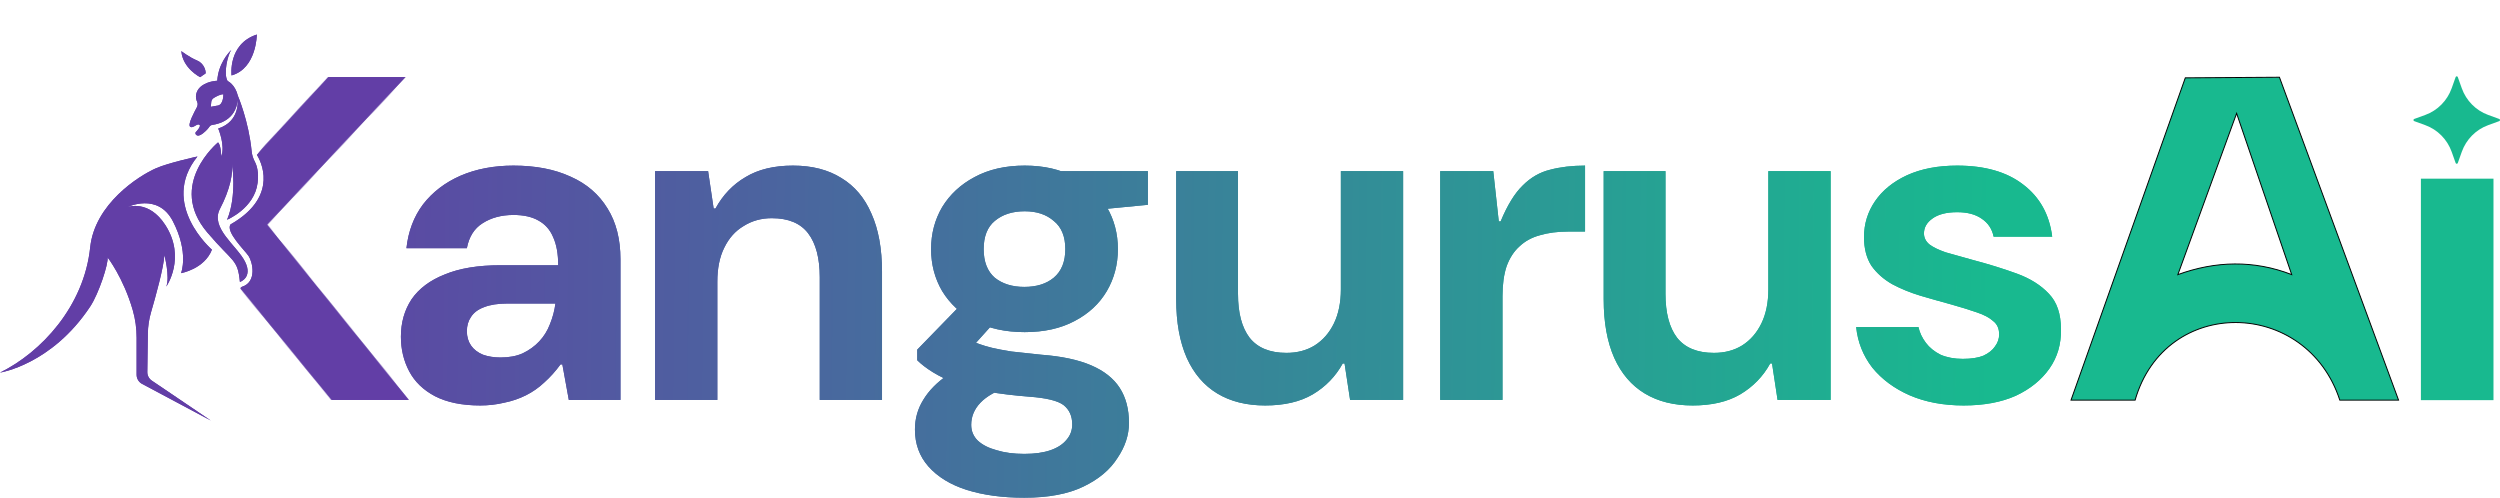 <svg xmlns="http://www.w3.org/2000/svg" width="2563" height="511" viewBox="0 0 2563 511" fill="none"><path d="M492.348 415.677C473.747 415.677 458.3 412.524 446.005 406.219C434.025 399.914 425.198 391.402 419.523 380.683C413.848 369.964 411.011 358.142 411.011 345.216C411.011 330.714 414.636 317.946 421.887 306.912C429.454 295.878 440.803 287.366 455.935 281.376C471.068 275.071 490.141 271.919 513.155 271.919H572.266C572.266 260.254 570.532 250.639 567.064 243.072C563.911 235.506 558.867 229.831 551.932 226.048C545.311 222.265 536.799 220.374 526.396 220.374C514.101 220.374 503.539 223.211 494.712 228.886C486.2 234.245 480.841 242.757 478.634 254.422H416.686C418.577 237.082 424.252 222.108 433.71 209.497C443.483 196.887 456.251 187.114 472.013 180.178C488.092 173.243 506.219 169.775 526.396 169.775C549.094 169.775 568.64 173.558 585.034 181.124C601.427 188.375 614.038 199.251 622.865 213.753C631.692 227.94 636.106 245.279 636.106 265.771V410.002H583.142L576.522 373.59H574.63C569.586 380.525 564.069 386.673 558.079 392.032C552.404 397.392 546.099 401.805 539.164 405.273C532.228 408.741 524.819 411.263 516.938 412.839C509.056 414.731 500.86 415.677 492.348 415.677ZM513.155 366.496C521.982 366.496 529.548 365.078 535.853 362.24C542.474 359.088 548.149 354.989 552.877 349.945C557.606 344.901 561.232 339.069 563.754 332.448C566.591 325.513 568.483 318.419 569.428 311.168H520.248C510.475 311.168 502.436 312.429 496.131 314.951C490.141 317.158 485.727 320.468 482.89 324.882C480.053 328.98 478.634 333.867 478.634 339.542C478.634 345.216 480.053 350.103 482.89 354.201C485.727 358.299 489.826 361.452 495.185 363.659C500.544 365.55 506.534 366.496 513.155 366.496ZM671.58 410.002V175.449H725.962L731.637 213.753H733.528C741.094 199.882 751.34 189.163 764.266 181.597C777.191 173.715 793.427 169.775 812.973 169.775C832.519 169.775 849.071 174.031 862.627 182.543C876.183 190.739 886.429 202.877 893.364 218.955C900.615 235.033 904.241 254.895 904.241 278.539V410.002H840.401V284.214C840.401 264.668 836.46 249.693 828.579 239.289C820.697 228.886 808.244 223.684 791.221 223.684C780.502 223.684 770.886 226.364 762.374 231.723C753.862 236.767 747.242 244.176 742.513 253.949C737.784 263.407 735.42 275.071 735.42 288.943V410.002H671.58ZM1050.07 510.254C1027.69 510.254 1007.98 507.575 990.96 502.215C974.252 496.856 961.168 488.817 951.711 478.098C942.568 467.694 937.997 455.084 937.997 440.267C937.997 429.233 940.834 419.144 946.509 410.002C952.184 400.544 960.538 392.032 971.572 384.466C982.606 376.585 996.162 369.806 1012.24 364.132L1035.41 395.815C1021.54 400.544 1011.45 406.219 1005.15 412.839C998.842 419.46 995.689 427.026 995.689 435.538C995.689 441.843 997.896 447.203 1002.31 451.616C1007.04 456.03 1013.5 459.34 1021.7 461.547C1029.89 464.069 1039.35 465.33 1050.07 465.33C1060.79 465.33 1069.78 464.069 1077.03 461.547C1084.28 459.025 1089.79 455.399 1093.58 450.67C1097.36 446.257 1099.25 441.055 1099.25 435.065C1099.25 426.553 1096.26 419.933 1090.27 415.204C1084.28 410.79 1072.61 407.953 1055.27 406.692C1039.2 405.431 1025.01 403.697 1012.71 401.49C1000.42 398.968 989.542 396.131 980.084 392.978C970.941 389.51 963.06 385.727 956.44 381.629C949.819 377.53 944.46 373.432 940.361 369.334V358.457L990.96 306.439L1028.32 320.626L977.247 377.373L994.271 348.999C997.423 350.26 1000.73 351.521 1004.2 352.782C1007.67 354.043 1011.93 355.305 1016.97 356.566C1022.33 357.827 1028.95 359.088 1036.83 360.349C1045.03 361.294 1055.27 362.398 1067.57 363.659C1088.38 365.235 1105.4 368.861 1118.64 374.535C1131.88 380.21 1141.65 387.934 1147.96 397.707C1154.26 407.48 1157.42 419.46 1157.42 433.646C1157.42 445.941 1153.48 457.921 1145.59 469.586C1138.03 481.566 1126.36 491.339 1110.6 498.905C1094.84 506.471 1074.66 510.254 1050.07 510.254ZM1050.54 340.487C1030.68 340.487 1013.5 336.704 999 329.138C984.813 321.572 973.779 311.326 965.897 298.4C958.331 285.475 954.548 271.13 954.548 255.367C954.548 239.605 958.331 225.26 965.897 212.335C973.779 199.409 984.813 189.163 999 181.597C1013.5 173.715 1030.68 169.775 1050.54 169.775C1070.41 169.775 1087.43 173.715 1101.62 181.597C1116.12 189.163 1127.15 199.409 1134.72 212.335C1142.28 225.26 1146.07 239.605 1146.07 255.367C1146.07 271.13 1142.28 285.475 1134.72 298.4C1127.15 311.326 1116.12 321.572 1101.62 329.138C1087.43 336.704 1070.41 340.487 1050.54 340.487ZM1050.07 294.144C1062.68 294.144 1072.77 290.992 1080.34 284.687C1088.22 278.066 1092.16 268.293 1092.16 255.367C1092.16 242.442 1088.22 232.826 1080.34 226.521C1072.77 219.901 1062.84 216.591 1050.54 216.591C1037.93 216.591 1027.69 219.901 1019.81 226.521C1012.24 232.826 1008.46 242.442 1008.46 255.367C1008.46 268.293 1012.24 278.066 1019.81 284.687C1027.69 290.992 1037.78 294.144 1050.07 294.144ZM1088.85 218.482L1078.44 175.449H1176.81V209.97L1088.85 218.482ZM1297.1 415.677C1277.87 415.677 1261.48 411.578 1247.92 403.382C1234.36 395.185 1223.96 383.047 1216.71 366.969C1209.46 350.576 1205.83 330.557 1205.83 306.912V175.449H1269.2V301.238C1269.2 320.784 1273.14 335.758 1281.02 346.162C1289.22 356.566 1301.83 361.767 1318.85 361.767C1329.89 361.767 1339.5 359.245 1347.7 354.201C1356.21 348.842 1362.83 341.276 1367.56 331.502C1372.29 321.729 1374.65 310.065 1374.65 296.509V175.449H1438.49V410.002H1384.11L1378.44 372.644H1376.55C1369.29 385.885 1359.05 396.446 1345.81 404.327C1332.88 411.894 1316.65 415.677 1297.1 415.677ZM1476.51 410.002V175.449H1530.89L1536.56 226.994H1538.45C1545.39 210.285 1552.96 197.99 1561.15 190.109C1569.35 181.912 1578.65 176.553 1589.05 174.031C1599.77 171.193 1611.75 169.775 1624.99 169.775V237.398H1607.5C1596.78 237.398 1587.16 238.659 1578.65 241.181C1570.45 243.388 1563.52 247.171 1557.84 252.53C1552.17 257.574 1547.75 264.352 1544.6 272.864C1541.76 281.376 1540.35 291.622 1540.35 303.602V410.002H1476.51ZM1735.35 415.677C1716.12 415.677 1699.73 411.578 1686.17 403.382C1672.62 395.185 1662.21 383.047 1654.96 366.969C1647.71 350.576 1644.09 330.557 1644.09 306.912V175.449H1707.45V301.238C1707.45 320.784 1711.39 335.758 1719.28 346.162C1727.47 356.566 1740.08 361.767 1757.11 361.767C1768.14 361.767 1777.76 359.245 1785.95 354.201C1794.46 348.842 1801.08 341.276 1805.81 331.502C1810.54 321.729 1812.91 310.065 1812.91 296.509V175.449H1876.75V410.002H1822.36L1816.69 372.644H1814.8C1807.55 385.885 1797.3 396.446 1784.06 404.327C1771.14 411.894 1754.9 415.677 1735.35 415.677ZM2013.12 415.677C1992.31 415.677 1973.87 412.209 1957.79 405.273C1942.03 398.337 1929.26 388.88 1919.49 376.9C1910.03 364.605 1904.51 350.733 1902.94 335.286H1966.78C1968.04 340.96 1970.56 346.32 1974.34 351.364C1978.13 356.408 1983.17 360.506 1989.48 363.659C1996.1 366.496 2003.66 367.915 2012.17 367.915C2021 367.915 2028.09 366.811 2033.45 364.605C2038.81 362.083 2042.75 358.93 2045.28 355.147C2048.11 351.364 2049.53 347.265 2049.53 342.852C2049.53 336.862 2047.48 332.291 2043.38 329.138C2039.6 325.67 2033.93 322.675 2026.36 320.153C2019.11 317.631 2010.44 314.951 2000.35 312.114C1989.95 309.277 1979.39 306.282 1968.67 303.129C1958.26 299.977 1948.65 296.036 1939.82 291.307C1930.99 286.263 1923.9 279.958 1918.54 272.391C1913.5 264.51 1910.98 254.737 1910.98 243.072C1910.98 229.516 1914.76 217.221 1922.33 206.187C1929.89 195.153 1940.77 186.326 1954.95 179.705C1969.46 173.085 1986.64 169.775 2006.5 169.775C2034.87 169.775 2057.41 176.237 2074.12 189.163C2091.15 202.089 2101.08 219.901 2103.91 242.599H2043.86C2042.28 234.718 2038.18 228.57 2031.56 224.157C2025.26 219.743 2016.9 217.536 2006.5 217.536C1995.47 217.536 1986.95 219.743 1980.96 224.157C1975.29 228.255 1972.45 233.299 1972.45 239.289C1972.45 243.703 1974.34 247.486 1978.13 250.639C1981.91 253.476 1987.43 256.156 1994.68 258.678C2002.24 260.884 2011.23 263.407 2021.63 266.244C2038.34 270.658 2053.63 275.386 2067.5 280.431C2081.37 285.475 2092.41 292.41 2100.6 301.238C2108.8 309.75 2112.9 321.887 2112.9 337.65C2113.21 352.782 2109.27 366.181 2101.08 377.846C2092.88 389.51 2081.37 398.81 2066.56 405.746C2051.74 412.366 2033.93 415.677 2013.12 415.677Z" fill="url(#paint0_linear_104_5)"></path><path d="M232.787 225.273C232.787 225.273 260.817 213.689 264.09 187.531C265.456 176.608 263.333 169.769 261.334 165.963C259.561 162.599 258.372 158.951 258.003 155.17C254.993 124.123 243.902 98.304 243.902 98.304C240.978 86.313 233.372 83.097 233.372 83.097C228.761 75.774 233.535 55.807 237.13 51.211C234.105 54.211 223.743 65.666 222.746 82.8C222.746 82.8 213.725 82.972 206.957 87.899C202.059 91.465 199.639 97.269 201.556 103.011C201.872 103.969 203.727 106.399 201.676 110.296C199.686 114.087 191.922 127.947 195.047 129.994C198.028 131.954 202.26 125.901 204.604 128.043C206.382 129.678 200.89 135.28 200.89 135.28C199.236 136.354 201.287 142.091 207.926 136.828C211.707 133.823 213.644 131.456 214.622 129.975C215.321 128.911 216.457 128.211 217.713 128.034C223.977 127.195 241.692 123.035 243.619 102.694C243.619 102.694 246.15 124.54 223.723 131.758C223.723 131.758 231.133 148.916 226.844 160.428C226.844 160.428 226.647 148.719 223.527 145.992C223.527 145.992 170.828 189.337 212.604 238.425C239.325 269.822 243.619 265.163 245.953 289.055C245.953 289.055 259.417 284.665 251.221 268.283C243.025 251.897 215.23 233.761 225.473 214.154C235.711 194.566 239.219 177.61 237.767 166.783C237.935 167.837 243.15 200.802 232.787 225.273ZM226.58 106.16C225.578 107.564 223.925 108.35 222.199 108.393L216.107 109.519L216.596 104.405C216.788 102.771 217.718 101.314 219.117 100.447C221.715 98.841 226.024 96.517 228.977 96.646C228.977 96.646 229.231 102.469 226.575 106.16H226.58Z" fill="#623EA6"></path><path d="M202.457 160.423C202.457 160.423 172.683 166.917 159.938 172.515C142.358 180.241 97.154 208.916 92.453 253.651C86.092 314.183 42.131 361.31 0 381.986C0 381.986 52.982 373.872 92.467 314.255C101.344 300.855 111.332 270.167 110.278 263.835C110.278 263.835 126.531 284.732 136.131 318.027C138.777 327.195 140.042 336.709 140.042 346.251V384.166C140.042 388.106 142.214 391.725 145.693 393.579L216.113 431.135L155.639 390.22C152.725 388.245 150.995 384.938 151.042 381.415L151.589 341.947C151.69 334.519 152.797 327.138 154.877 320.006C159.574 303.927 167.962 273.761 168.518 261.453C168.518 261.453 174.37 283.687 170.469 293.828C170.469 293.828 190.988 264.425 169.687 231.024C152.524 204.108 130.677 212.299 130.677 212.299C130.677 212.299 161.793 197.082 177.198 226.73C194.065 259.196 185.615 280.03 185.615 280.03C185.615 280.03 209.474 275.88 217.277 255.985C217.277 255.985 163.054 209.174 202.452 160.418L202.457 160.423Z" fill="#623EA6"></path><path d="M237.369 77.336C237.369 77.336 233.467 45.153 263.309 35.404C263.309 35.404 263.112 70.123 237.369 77.336Z" fill="#623EA6"></path><path d="M205.19 79.096C205.19 79.096 187.441 70.321 185.879 52.377C185.879 52.377 194.271 58.852 201.873 61.934C209.092 64.857 211.042 72.272 210.846 75.195L205.19 79.096Z" fill="#623EA6"></path><mask id="mask0_104_5" style="mask-type:alpha" maskUnits="userSpaceOnUse" x="153" y="78" width="266" height="332"><path d="M153.186 410V78.978H217.026V208.55L336.667 78.978H415.639L273.773 230.302L418.95 410H339.977L217.026 259.621V410H153.186Z" fill="url(#paint1_linear_104_5)"></path></mask><g mask="url(#mask0_104_5)"><path d="M236.251 230.114C281.39 204.43 271.337 171.606 263.352 158.735L326.911 74.74H439.016L291.51 230.114L452.783 427.772H315.111C281.348 384.831 235.464 297.966 248.051 294.033C263.785 289.116 258.868 268.465 254.935 262.565C251.001 256.665 231.334 237.981 236.251 230.114Z" fill="#623EA6"></path></g><path d="M492.348 415.677C473.747 415.677 458.3 412.524 446.005 406.219C434.025 399.914 425.198 391.402 419.523 380.683C413.848 369.964 411.011 358.142 411.011 345.216C411.011 330.714 414.636 317.946 421.887 306.912C429.454 295.878 440.803 287.366 455.935 281.376C471.068 275.071 490.141 271.919 513.155 271.919H572.266C572.266 260.254 570.532 250.639 567.064 243.072C563.911 235.506 558.867 229.831 551.932 226.048C545.311 222.265 536.799 220.374 526.396 220.374C514.101 220.374 503.539 223.211 494.712 228.886C486.2 234.245 480.841 242.757 478.634 254.422H416.686C418.577 237.082 424.252 222.108 433.71 209.497C443.483 196.887 456.251 187.114 472.013 180.178C488.092 173.243 506.219 169.775 526.396 169.775C549.094 169.775 568.64 173.558 585.034 181.124C601.427 188.375 614.038 199.251 622.865 213.753C631.692 227.94 636.106 245.279 636.106 265.771V410.002H583.142L576.522 373.59H574.63C569.586 380.525 564.069 386.673 558.079 392.032C552.404 397.392 546.099 401.805 539.164 405.273C532.228 408.741 524.819 411.263 516.938 412.839C509.056 414.731 500.86 415.677 492.348 415.677ZM513.155 366.496C521.982 366.496 529.548 365.078 535.853 362.24C542.474 359.088 548.149 354.989 552.877 349.945C557.606 344.901 561.232 339.069 563.754 332.448C566.591 325.513 568.483 318.419 569.428 311.168H520.248C510.475 311.168 502.436 312.429 496.131 314.951C490.141 317.158 485.727 320.468 482.89 324.882C480.053 328.98 478.634 333.867 478.634 339.542C478.634 345.216 480.053 350.103 482.89 354.201C485.727 358.299 489.826 361.452 495.185 363.659C500.544 365.55 506.534 366.496 513.155 366.496ZM671.58 410.002V175.449H725.962L731.637 213.753H733.528C741.094 199.882 751.34 189.163 764.266 181.597C777.191 173.715 793.427 169.775 812.973 169.775C832.519 169.775 849.071 174.031 862.627 182.543C876.183 190.739 886.429 202.877 893.364 218.955C900.615 235.033 904.241 254.895 904.241 278.539V410.002H840.401V284.214C840.401 264.668 836.46 249.693 828.579 239.289C820.697 228.886 808.244 223.684 791.221 223.684C780.502 223.684 770.886 226.364 762.374 231.723C753.862 236.767 747.242 244.176 742.513 253.949C737.784 263.407 735.42 275.071 735.42 288.943V410.002H671.58ZM1050.07 510.254C1027.69 510.254 1007.98 507.575 990.96 502.215C974.252 496.856 961.168 488.817 951.711 478.098C942.568 467.694 937.997 455.084 937.997 440.267C937.997 429.233 940.834 419.144 946.509 410.002C952.184 400.544 960.538 392.032 971.572 384.466C982.606 376.585 996.162 369.806 1012.24 364.132L1035.41 395.815C1021.54 400.544 1011.45 406.219 1005.15 412.839C998.842 419.46 995.689 427.026 995.689 435.538C995.689 441.843 997.896 447.203 1002.31 451.616C1007.04 456.03 1013.5 459.34 1021.7 461.547C1029.89 464.069 1039.35 465.33 1050.07 465.33C1060.79 465.33 1069.78 464.069 1077.03 461.547C1084.28 459.025 1089.79 455.399 1093.58 450.67C1097.36 446.257 1099.25 441.055 1099.25 435.065C1099.25 426.553 1096.26 419.933 1090.27 415.204C1084.28 410.79 1072.61 407.953 1055.27 406.692C1039.2 405.431 1025.01 403.697 1012.71 401.49C1000.42 398.968 989.542 396.131 980.084 392.978C970.941 389.51 963.06 385.727 956.44 381.629C949.819 377.53 944.46 373.432 940.361 369.334V358.457L990.96 306.439L1028.32 320.626L977.247 377.373L994.271 348.999C997.423 350.26 1000.73 351.521 1004.2 352.782C1007.67 354.043 1011.93 355.305 1016.97 356.566C1022.33 357.827 1028.95 359.088 1036.83 360.349C1045.03 361.294 1055.27 362.398 1067.57 363.659C1088.38 365.235 1105.4 368.861 1118.64 374.535C1131.88 380.21 1141.65 387.934 1147.96 397.707C1154.26 407.48 1157.42 419.46 1157.42 433.646C1157.42 445.941 1153.48 457.921 1145.59 469.586C1138.03 481.566 1126.36 491.339 1110.6 498.905C1094.84 506.471 1074.66 510.254 1050.07 510.254ZM1050.54 340.487C1030.68 340.487 1013.5 336.704 999 329.138C984.813 321.572 973.779 311.326 965.897 298.4C958.331 285.475 954.548 271.13 954.548 255.367C954.548 239.605 958.331 225.26 965.897 212.335C973.779 199.409 984.813 189.163 999 181.597C1013.5 173.715 1030.68 169.775 1050.54 169.775C1070.41 169.775 1087.43 173.715 1101.62 181.597C1116.12 189.163 1127.15 199.409 1134.72 212.335C1142.28 225.26 1146.07 239.605 1146.07 255.367C1146.07 271.13 1142.28 285.475 1134.72 298.4C1127.15 311.326 1116.12 321.572 1101.62 329.138C1087.43 336.704 1070.41 340.487 1050.54 340.487ZM1050.07 294.144C1062.68 294.144 1072.77 290.992 1080.34 284.687C1088.22 278.066 1092.16 268.293 1092.16 255.367C1092.16 242.442 1088.22 232.826 1080.34 226.521C1072.77 219.901 1062.84 216.591 1050.54 216.591C1037.93 216.591 1027.69 219.901 1019.81 226.521C1012.24 232.826 1008.46 242.442 1008.46 255.367C1008.46 268.293 1012.24 278.066 1019.81 284.687C1027.69 290.992 1037.78 294.144 1050.07 294.144ZM1088.85 218.482L1078.44 175.449H1176.81V209.97L1088.85 218.482ZM1297.1 415.677C1277.87 415.677 1261.48 411.578 1247.92 403.382C1234.36 395.185 1223.96 383.047 1216.71 366.969C1209.46 350.576 1205.83 330.557 1205.83 306.912V175.449H1269.2V301.238C1269.2 320.784 1273.14 335.758 1281.02 346.162C1289.22 356.566 1301.83 361.767 1318.85 361.767C1329.89 361.767 1339.5 359.245 1347.7 354.201C1356.21 348.842 1362.83 341.276 1367.56 331.502C1372.29 321.729 1374.65 310.065 1374.65 296.509V175.449H1438.49V410.002H1384.11L1378.44 372.644H1376.55C1369.29 385.885 1359.05 396.446 1345.81 404.327C1332.88 411.894 1316.65 415.677 1297.1 415.677ZM1476.51 410.002V175.449H1530.89L1536.56 226.994H1538.45C1545.39 210.285 1552.96 197.99 1561.15 190.109C1569.35 181.912 1578.65 176.553 1589.05 174.031C1599.77 171.193 1611.75 169.775 1624.99 169.775V237.398H1607.5C1596.78 237.398 1587.16 238.659 1578.65 241.181C1570.45 243.388 1563.52 247.171 1557.84 252.53C1552.17 257.574 1547.75 264.352 1544.6 272.864C1541.76 281.376 1540.35 291.622 1540.35 303.602V410.002H1476.51ZM1735.35 415.677C1716.12 415.677 1699.73 411.578 1686.17 403.382C1672.62 395.185 1662.21 383.047 1654.96 366.969C1647.71 350.576 1644.09 330.557 1644.09 306.912V175.449H1707.45V301.238C1707.45 320.784 1711.39 335.758 1719.28 346.162C1727.47 356.566 1740.08 361.767 1757.11 361.767C1768.14 361.767 1777.76 359.245 1785.95 354.201C1794.46 348.842 1801.08 341.276 1805.81 331.502C1810.54 321.729 1812.91 310.065 1812.91 296.509V175.449H1876.75V410.002H1822.36L1816.69 372.644H1814.8C1807.55 385.885 1797.3 396.446 1784.06 404.327C1771.14 411.894 1754.9 415.677 1735.35 415.677ZM2013.12 415.677C1992.31 415.677 1973.87 412.209 1957.79 405.273C1942.03 398.337 1929.26 388.88 1919.49 376.9C1910.03 364.605 1904.51 350.733 1902.94 335.286H1966.78C1968.04 340.96 1970.56 346.32 1974.34 351.364C1978.13 356.408 1983.17 360.506 1989.48 363.659C1996.1 366.496 2003.66 367.915 2012.17 367.915C2021 367.915 2028.09 366.811 2033.45 364.605C2038.81 362.083 2042.75 358.93 2045.28 355.147C2048.11 351.364 2049.53 347.265 2049.53 342.852C2049.53 336.862 2047.48 332.291 2043.38 329.138C2039.6 325.67 2033.93 322.675 2026.36 320.153C2019.11 317.631 2010.44 314.951 2000.35 312.114C1989.95 309.277 1979.39 306.282 1968.67 303.129C1958.26 299.977 1948.65 296.036 1939.82 291.307C1930.99 286.263 1923.9 279.958 1918.54 272.391C1913.5 264.51 1910.98 254.737 1910.98 243.072C1910.98 229.516 1914.76 217.221 1922.33 206.187C1929.89 195.153 1940.77 186.326 1954.95 179.705C1969.46 173.085 1986.64 169.775 2006.5 169.775C2034.87 169.775 2057.41 176.237 2074.12 189.163C2091.15 202.089 2101.08 219.901 2103.91 242.599H2043.86C2042.28 234.718 2038.18 228.57 2031.56 224.157C2025.26 219.743 2016.9 217.536 2006.5 217.536C1995.47 217.536 1986.95 219.743 1980.96 224.157C1975.29 228.255 1972.45 233.299 1972.45 239.289C1972.45 243.703 1974.34 247.486 1978.13 250.639C1981.91 253.476 1987.43 256.156 1994.68 258.678C2002.24 260.884 2011.23 263.407 2021.63 266.244C2038.34 270.658 2053.63 275.386 2067.5 280.431C2081.37 285.475 2092.41 292.41 2100.6 301.238C2108.8 309.75 2112.9 321.887 2112.9 337.65C2113.21 352.782 2109.27 366.181 2101.08 377.846C2092.88 389.51 2081.37 398.81 2066.56 405.746C2051.74 412.366 2033.93 415.677 2013.12 415.677Z" fill="url(#paint2_linear_104_5)"></path><path d="M232.787 225.273C232.787 225.273 260.817 213.689 264.09 187.531C265.456 176.608 263.333 169.769 261.334 165.963C259.561 162.599 258.372 158.951 258.003 155.17C254.993 124.123 243.902 98.304 243.902 98.304C240.978 86.313 233.372 83.097 233.372 83.097C228.761 75.774 233.535 55.807 237.13 51.211C234.105 54.211 223.743 65.666 222.746 82.8C222.746 82.8 213.725 82.972 206.957 87.899C202.059 91.465 199.639 97.269 201.556 103.011C201.872 103.969 203.727 106.399 201.676 110.296C199.686 114.087 191.922 127.947 195.047 129.994C198.028 131.954 202.26 125.901 204.604 128.043C206.382 129.678 200.89 135.28 200.89 135.28C199.236 136.354 201.287 142.091 207.926 136.828C211.707 133.823 213.644 131.456 214.622 129.975C215.321 128.911 216.457 128.211 217.713 128.034C223.977 127.195 241.692 123.035 243.619 102.694C243.619 102.694 246.15 124.54 223.723 131.758C223.723 131.758 231.133 148.916 226.844 160.428C226.844 160.428 226.647 148.719 223.527 145.992C223.527 145.992 170.828 189.337 212.604 238.425C239.325 269.822 243.619 265.163 245.953 289.055C245.953 289.055 259.417 284.665 251.221 268.283C243.025 251.897 215.23 233.761 225.473 214.154C235.711 194.566 239.219 177.61 237.767 166.783C237.935 167.837 243.15 200.802 232.787 225.273ZM226.58 106.16C225.578 107.564 223.925 108.35 222.199 108.393L216.107 109.519L216.596 104.405C216.788 102.771 217.718 101.314 219.117 100.447C221.715 98.841 226.024 96.517 228.977 96.646C228.977 96.646 229.231 102.469 226.575 106.16H226.58Z" fill="#623EA6"></path><path d="M202.457 160.423C202.457 160.423 172.683 166.917 159.938 172.515C142.358 180.241 97.154 208.916 92.453 253.651C86.092 314.183 42.131 361.31 0 381.986C0 381.986 52.982 373.872 92.467 314.255C101.344 300.855 111.332 270.167 110.278 263.835C110.278 263.835 126.531 284.732 136.131 318.027C138.777 327.195 140.042 336.709 140.042 346.251V384.166C140.042 388.106 142.214 391.725 145.693 393.579L216.113 431.135L155.639 390.22C152.725 388.245 150.995 384.938 151.042 381.415L151.589 341.947C151.69 334.519 152.797 327.138 154.877 320.006C159.574 303.927 167.962 273.761 168.518 261.453C168.518 261.453 174.37 283.687 170.469 293.828C170.469 293.828 190.988 264.425 169.687 231.024C152.524 204.108 130.677 212.299 130.677 212.299C130.677 212.299 161.793 197.082 177.198 226.73C194.065 259.196 185.615 280.03 185.615 280.03C185.615 280.03 209.474 275.88 217.277 255.985C217.277 255.985 163.054 209.174 202.452 160.418L202.457 160.423Z" fill="#623EA6"></path><path d="M237.369 77.336C237.369 77.336 233.467 45.153 263.309 35.404C263.309 35.404 263.112 70.123 237.369 77.336Z" fill="#623EA6"></path><path d="M205.19 79.096C205.19 79.096 187.441 70.321 185.879 52.377C185.879 52.377 194.271 58.852 201.873 61.934C209.092 64.857 211.042 72.272 210.846 75.195L205.19 79.096Z" fill="#623EA6"></path><mask id="mask1_104_5" style="mask-type:alpha" maskUnits="userSpaceOnUse" x="153" y="78" width="266" height="332"><path d="M153.186 410V78.978H217.026V208.55L336.667 78.978H415.639L273.773 230.302L418.95 410H339.977L217.026 259.621V410H153.186Z" fill="url(#paint3_linear_104_5)"></path></mask><g mask="url(#mask1_104_5)"><path d="M236.251 230.114C281.39 204.43 271.337 171.606 263.352 158.735L326.911 74.74H439.016L291.51 230.114L452.783 427.772H315.111C281.348 384.831 235.464 297.966 248.051 294.033C263.785 289.116 258.868 268.465 254.935 262.565C251.001 256.665 231.334 237.981 236.251 230.114Z" fill="#623EA6"></path></g><path d="M2123.2 410.228L2240.37 79.808L2336.87 79.182L2459.01 410.228H2398.78C2364.5 305.255 2219.76 303.009 2188.91 410.228H2123.2ZM2349.45 281.521L2292.97 116.222L2232.74 281.543C2271.46 267.448 2310.69 266.521 2349.45 281.521Z" fill="#18B98F"></path><path d="M2123.2 410.228L2240.37 79.808L2336.87 79.182L2459.01 410.228H2398.78C2364.5 305.255 2219.76 303.009 2188.91 410.228H2123.2ZM2349.45 281.521L2292.97 116.222L2232.74 281.543C2271.46 267.448 2310.69 266.521 2349.45 281.521Z" stroke="black"></path><path d="M2481.91 410.229V183.172H2556.32V410.229H2481.91Z" fill="#18B98F"></path><path d="M2519.73 79.008L2523.82 90.481C2528.36 103.215 2538.28 113.243 2550.88 117.832L2562.23 121.963C2563.26 122.339 2563.26 123.805 2562.23 124.176L2550.88 128.307C2538.28 132.896 2528.36 142.924 2523.82 155.658L2519.73 167.131C2519.36 168.165 2517.91 168.165 2517.54 167.131L2513.46 155.658C2508.92 142.924 2499 132.896 2486.4 128.307L2475.04 124.176C2474.02 123.8 2474.02 122.334 2475.04 121.963L2486.4 117.832C2499 113.243 2508.92 103.215 2513.46 90.481L2517.54 79.008C2517.91 77.969 2519.36 77.969 2519.73 79.008Z" fill="#18B98F"></path><defs><linearGradient id="paint0_linear_104_5" x1="226.152" y1="319.973" x2="2042.19" y2="339.674" gradientUnits="userSpaceOnUse"><stop stop-color="#623EA6"></stop><stop offset="1" stop-color="#18B98F"></stop></linearGradient><linearGradient id="paint1_linear_104_5" x1="405.605" y1="243.118" x2="223.507" y2="243.418" gradientUnits="userSpaceOnUse"><stop stop-color="#8A01F0"></stop><stop offset="1" stop-color="#3724AF"></stop></linearGradient><linearGradient id="paint2_linear_104_5" x1="226.152" y1="319.973" x2="2042.19" y2="339.674" gradientUnits="userSpaceOnUse"><stop stop-color="#623EA6"></stop><stop offset="1" stop-color="#18B98F"></stop></linearGradient><linearGradient id="paint3_linear_104_5" x1="405.605" y1="243.118" x2="223.507" y2="243.418" gradientUnits="userSpaceOnUse"><stop stop-color="#8A01F0"></stop><stop offset="1" stop-color="#3724AF"></stop></linearGradient></defs></svg>